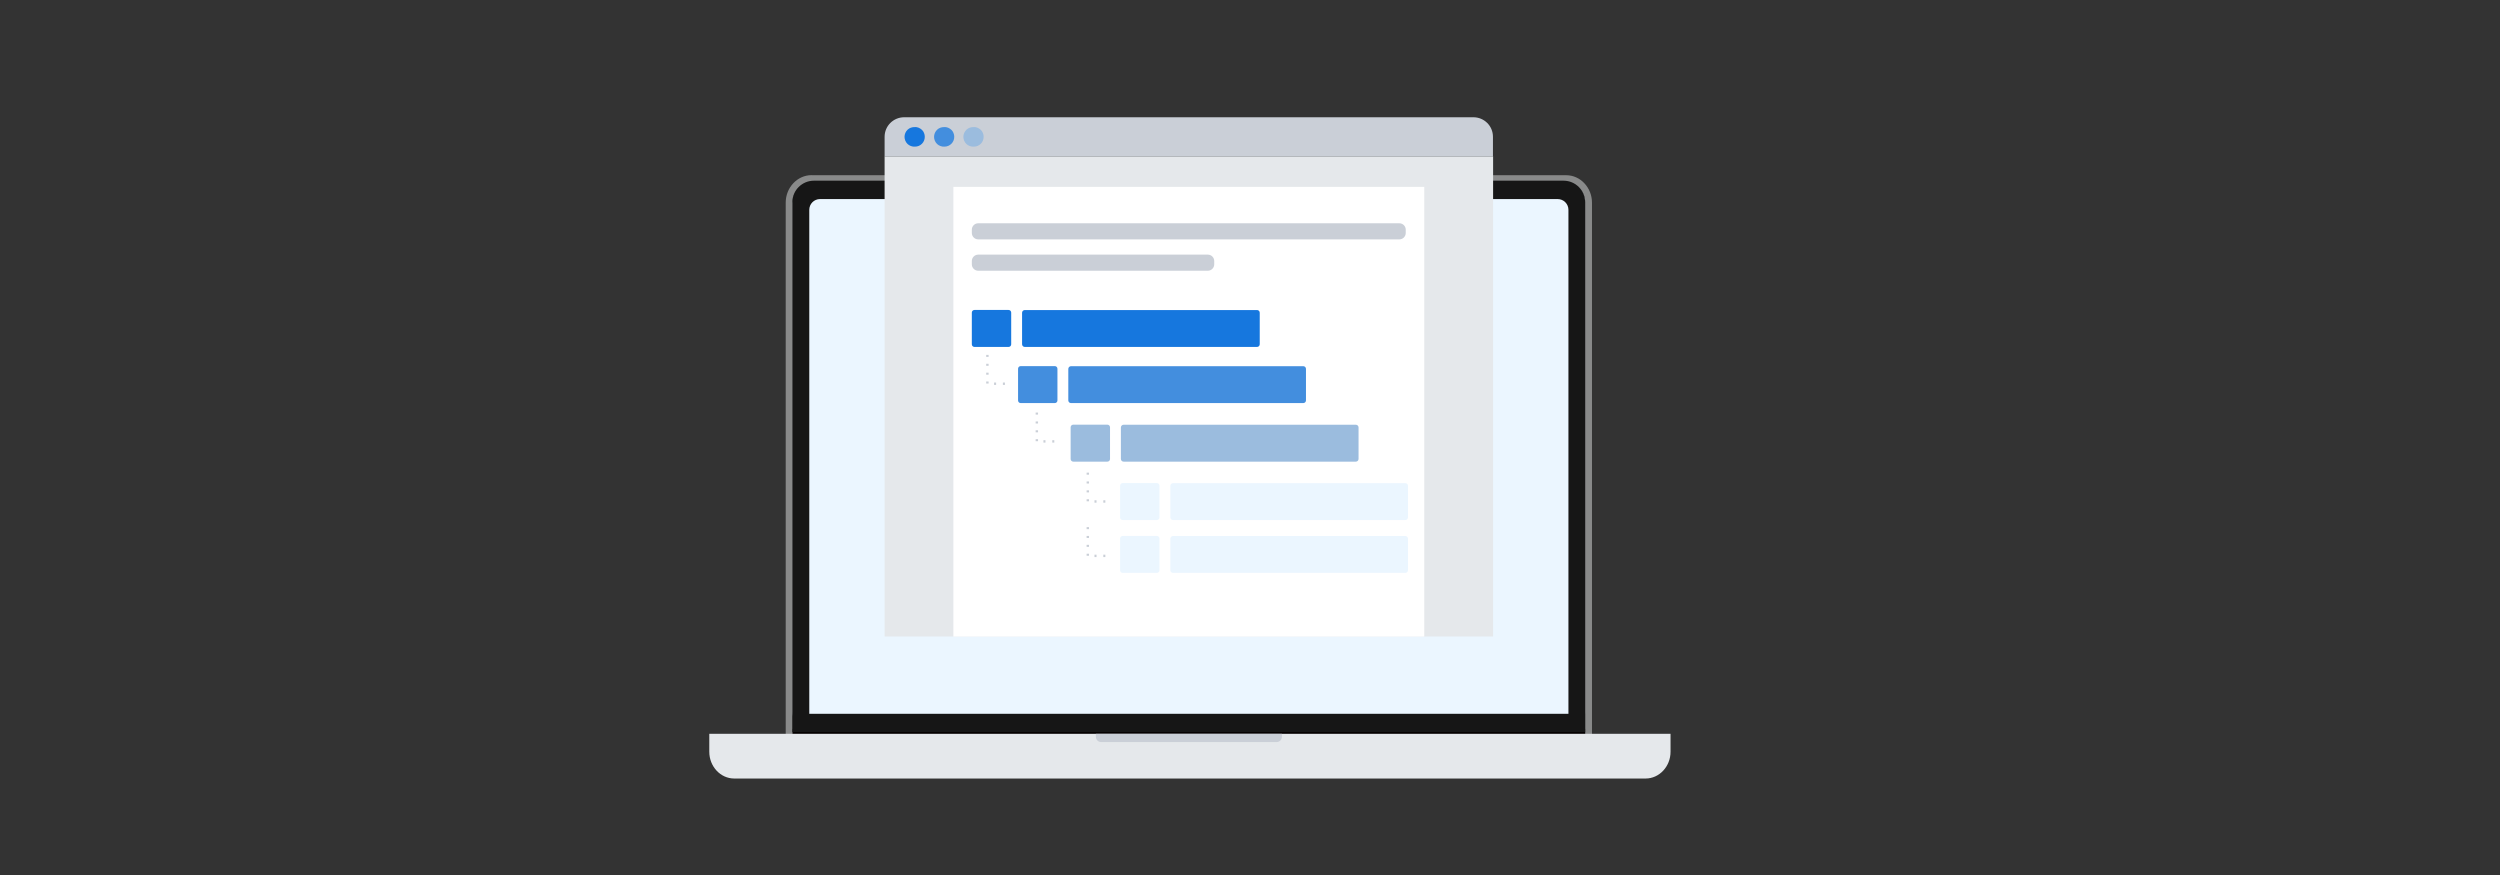 <svg width="200" height="70" viewBox="0 0 200 70" fill="none" xmlns="http://www.w3.org/2000/svg">
<rect x="0" y="0" width="200" height="70" fill="#333333" stroke="none"/>
<g clip-path="url(#clip0_4203_2223)">
<path fill-rule="evenodd" clip-rule="evenodd" d="M65.185 14.461H125.031C126.012 14.461 126.817 15.266 126.817 16.246V56.927C126.817 57.907 126.012 58.712 125.031 58.712H65.185C64.205 58.712 63.4 57.907 63.4 56.927V16.24C63.4 15.26 64.205 14.455 65.185 14.455V14.461Z" fill="#EBF6FF"/>
<path fill-rule="evenodd" clip-rule="evenodd" d="M63.126 58.31H127.091V59.185H63.126V58.31Z" fill="#040000"/>
<path d="M64.928 14.017H125.288C125.86 14.017 126.379 14.262 126.753 14.665C127.126 15.062 127.359 15.61 127.359 16.216V59.739C127.359 60.346 127.126 60.894 126.753 61.291C126.379 61.687 125.86 61.938 125.288 61.938H64.928C64.357 61.938 63.837 61.693 63.464 61.291C63.09 60.894 62.857 60.346 62.857 59.739V16.211C62.857 15.604 63.09 15.056 63.464 14.659C63.837 14.262 64.357 14.011 64.928 14.011V14.017ZM125.288 14.595H64.928C64.508 14.595 64.123 14.776 63.849 15.073C63.575 15.365 63.4 15.773 63.4 16.216V59.739C63.4 60.182 63.575 60.591 63.849 60.882C64.123 61.174 64.508 61.355 64.928 61.355H125.288C125.708 61.355 126.093 61.174 126.368 60.882C126.642 60.591 126.817 60.182 126.817 59.739V16.211C126.817 15.767 126.642 15.359 126.368 15.067C126.093 14.776 125.708 14.589 125.288 14.589V14.595Z" fill="#898A8A"/>
<path fill-rule="evenodd" clip-rule="evenodd" d="M58.738 62.282H131.647C132.744 62.282 133.643 61.32 133.643 60.142V58.706H56.743V60.142C56.743 61.32 57.641 62.282 58.738 62.282Z" fill="#E5E8EB"/>
<path fill-rule="evenodd" clip-rule="evenodd" d="M63.394 16.181V58.566H126.811V16.181C126.811 15.231 126.041 14.455 125.084 14.455H65.115C64.164 14.455 63.388 15.225 63.388 16.181H63.394ZM125.469 57.102H64.742V16.788C64.742 16.31 65.126 15.925 65.605 15.925H91.812V16.8C91.812 16.934 91.917 17.039 92.051 17.039H97.932C98.066 17.039 98.171 16.934 98.171 16.8V15.925H124.611C125.09 15.925 125.475 16.31 125.475 16.788V57.102H125.469Z" fill="#161616"/>
<path fill-rule="evenodd" clip-rule="evenodd" d="M87.67 58.706C87.67 58.706 87.67 58.724 87.67 58.73V58.94C87.67 59.173 87.856 59.366 88.096 59.366H102.127C102.36 59.366 102.553 59.179 102.553 58.94V58.73C102.553 58.73 102.553 58.712 102.553 58.706H87.681H87.67Z" fill="#CACFD7"/>
<path d="M119.448 12.507H70.768V50.919H119.448V12.507Z" fill="#E5E8EB"/>
<path d="M113.941 14.951H76.27V50.925H113.941V14.951Z" fill="white"/>
<path d="M111.946 17.862H78.259C77.976 17.862 77.746 18.091 77.746 18.375V18.637C77.746 18.921 77.976 19.151 78.259 19.151H111.946C112.229 19.151 112.459 18.921 112.459 18.637V18.375C112.459 18.091 112.229 17.862 111.946 17.862Z" fill="#CACFD7"/>
<path d="M96.625 20.37H78.259C77.976 20.37 77.746 20.6 77.746 20.883V21.146C77.746 21.429 77.976 21.659 78.259 21.659H96.625C96.909 21.659 97.138 21.429 97.138 21.146V20.883C97.138 20.6 96.909 20.37 96.625 20.37Z" fill="#CACFD7"/>
<path fill-rule="evenodd" clip-rule="evenodd" d="M119.436 10.943V12.507H70.768V10.943C70.768 10.074 71.474 9.38 72.337 9.38H117.867C118.736 9.38 119.436 10.074 119.436 10.943Z" fill="#CACFD7"/>
<path fill-rule="evenodd" clip-rule="evenodd" d="M77.903 10.162C78.008 10.162 78.108 10.179 78.207 10.22C78.3 10.261 78.388 10.319 78.463 10.389C78.539 10.459 78.598 10.547 78.633 10.646C78.674 10.739 78.691 10.844 78.691 10.949C78.691 11.381 78.347 11.731 77.909 11.731H77.897C77.793 11.737 77.682 11.725 77.582 11.684C77.483 11.649 77.39 11.591 77.314 11.521C77.238 11.445 77.174 11.357 77.133 11.258C77.092 11.159 77.069 11.054 77.069 10.949C77.069 10.844 77.092 10.739 77.133 10.64C77.174 10.541 77.238 10.453 77.314 10.377C77.39 10.302 77.483 10.249 77.582 10.214C77.682 10.179 77.793 10.162 77.897 10.168L77.903 10.162Z" fill="#9BBCDE"/>
<path fill-rule="evenodd" clip-rule="evenodd" d="M75.552 10.162C75.657 10.162 75.756 10.179 75.856 10.22C75.949 10.261 76.036 10.319 76.112 10.389C76.188 10.459 76.246 10.547 76.281 10.646C76.322 10.739 76.34 10.844 76.34 10.949C76.34 11.381 75.99 11.731 75.558 11.731H75.552C75.447 11.737 75.336 11.725 75.237 11.684C75.138 11.649 75.044 11.591 74.969 11.521C74.893 11.445 74.829 11.357 74.788 11.258C74.747 11.159 74.724 11.054 74.724 10.949C74.724 10.844 74.747 10.739 74.788 10.64C74.829 10.541 74.893 10.453 74.969 10.377C75.044 10.302 75.138 10.249 75.237 10.214C75.336 10.179 75.447 10.162 75.552 10.168V10.162Z" fill="#438EDE"/>
<path fill-rule="evenodd" clip-rule="evenodd" d="M73.195 10.162C73.3 10.162 73.399 10.179 73.499 10.22C73.592 10.261 73.679 10.319 73.755 10.389C73.831 10.459 73.889 10.547 73.924 10.646C73.965 10.739 73.983 10.844 73.983 10.949C73.983 11.381 73.638 11.731 73.201 11.731H73.189C73.084 11.737 72.973 11.725 72.874 11.684C72.775 11.649 72.682 11.591 72.606 11.521C72.53 11.445 72.466 11.357 72.425 11.258C72.384 11.159 72.361 11.054 72.361 10.949C72.361 10.844 72.384 10.739 72.425 10.64C72.466 10.541 72.53 10.453 72.606 10.377C72.682 10.302 72.775 10.249 72.874 10.214C72.973 10.179 73.084 10.162 73.189 10.168L73.195 10.162Z" fill="#1677DE"/>
<path fill-rule="evenodd" clip-rule="evenodd" d="M80.686 27.755H77.956C77.839 27.755 77.746 27.662 77.746 27.545V25.007C77.746 24.891 77.839 24.797 77.956 24.797H80.686C80.803 24.797 80.896 24.891 80.896 25.007V27.545C80.896 27.662 80.803 27.755 80.686 27.755Z" fill="#1677DE"/>
<path fill-rule="evenodd" clip-rule="evenodd" d="M100.563 27.755H81.981C81.859 27.755 81.766 27.656 81.766 27.539V25.019C81.766 24.902 81.865 24.803 81.981 24.803H100.563C100.686 24.803 100.779 24.902 100.779 25.019V27.539C100.779 27.662 100.68 27.755 100.563 27.755Z" fill="#1677DE"/>
<path fill-rule="evenodd" clip-rule="evenodd" d="M84.385 32.247H81.655C81.538 32.247 81.445 32.153 81.445 32.037V29.499C81.445 29.382 81.538 29.289 81.655 29.289H84.385C84.502 29.289 84.595 29.382 84.595 29.499V32.037C84.595 32.153 84.502 32.247 84.385 32.247ZM104.262 32.247H85.68C85.558 32.247 85.464 32.147 85.464 32.031V29.511C85.464 29.394 85.564 29.295 85.68 29.295H104.262C104.384 29.295 104.478 29.394 104.478 29.511V32.031C104.478 32.153 104.379 32.247 104.262 32.247Z" fill="#438EDE"/>
<path fill-rule="evenodd" clip-rule="evenodd" d="M88.591 36.931H85.861C85.745 36.931 85.651 36.837 85.651 36.721V34.183C85.651 34.066 85.745 33.973 85.861 33.973H88.591C88.708 33.973 88.802 34.066 88.802 34.183V36.721C88.802 36.837 88.708 36.931 88.591 36.931ZM108.468 36.931H89.887C89.764 36.931 89.671 36.831 89.671 36.715V34.195C89.671 34.078 89.77 33.979 89.887 33.979H108.468C108.591 33.979 108.684 34.078 108.684 34.195V36.715C108.684 36.837 108.585 36.931 108.468 36.931Z" fill="#9BBCDE"/>
<path fill-rule="evenodd" clip-rule="evenodd" d="M92.547 41.603H89.817C89.7 41.603 89.607 41.51 89.607 41.393V38.856C89.607 38.739 89.7 38.646 89.817 38.646H92.547C92.664 38.646 92.757 38.739 92.757 38.856V41.393C92.757 41.51 92.664 41.603 92.547 41.603ZM112.424 41.603H93.842C93.72 41.603 93.626 41.504 93.626 41.387V38.867C93.626 38.751 93.726 38.652 93.842 38.652H112.424C112.547 38.652 112.64 38.751 112.64 38.867V41.387C112.64 41.51 112.541 41.603 112.424 41.603ZM92.547 45.832H89.817C89.7 45.832 89.607 45.739 89.607 45.622V43.085C89.607 42.968 89.7 42.875 89.817 42.875H92.547C92.664 42.875 92.757 42.968 92.757 43.085V45.622C92.757 45.739 92.664 45.832 92.547 45.832ZM112.424 45.832H93.842C93.72 45.832 93.626 45.733 93.626 45.617V43.097C93.626 42.98 93.726 42.881 93.842 42.881H112.424C112.547 42.881 112.64 42.98 112.64 43.097V45.617C112.64 45.739 112.541 45.832 112.424 45.832Z" fill="#EBF6FF"/>
<path fill-rule="evenodd" clip-rule="evenodd" d="M78.895 28.554H79.088V28.391H78.895V28.554ZM78.895 29.266H79.088V29.102H78.895V29.266ZM78.895 29.977H79.088V29.814H78.895V29.977ZM78.895 30.683H79.088V30.52H78.895V30.683ZM79.525 30.794H79.689V30.602H79.525V30.794ZM80.231 30.794H80.395V30.602H80.231V30.794ZM82.851 33.168H83.043V33.005H82.851V33.168ZM82.851 33.88H83.043V33.717H82.851V33.88ZM82.851 34.586H83.043V34.422H82.851V34.586ZM82.851 35.297H83.043V35.134H82.851V35.297ZM83.475 35.408H83.638V35.216H83.475V35.408ZM84.181 35.408H84.344V35.216H84.181V35.408ZM86.929 37.975H87.121V37.812H86.929V37.975ZM86.929 38.681H87.121V38.517H86.929V38.681ZM86.929 39.392H87.121V39.229H86.929V39.392ZM86.929 40.104H87.121V39.941H86.929V40.104ZM87.559 40.215H87.722V40.022H87.559V40.215ZM88.265 40.215H88.428V40.022H88.265V40.215ZM86.929 42.332H87.121V42.169H86.929V42.332ZM86.929 43.038H87.121V42.875H86.929V43.038ZM86.929 43.75H87.121V43.587H86.929V43.75ZM86.929 44.462H87.121V44.298H86.929V44.462ZM87.559 44.566H87.722V44.374H87.559V44.566ZM88.265 44.566H88.428V44.374H88.265V44.566Z" fill="#CACFD7"/>
</g>
<defs>
<clipPath id="clip0_4203_2223">
<rect width="200" height="70" fill="white" transform="translate(0 0.84)"/>
</clipPath>
</defs>
</svg>
